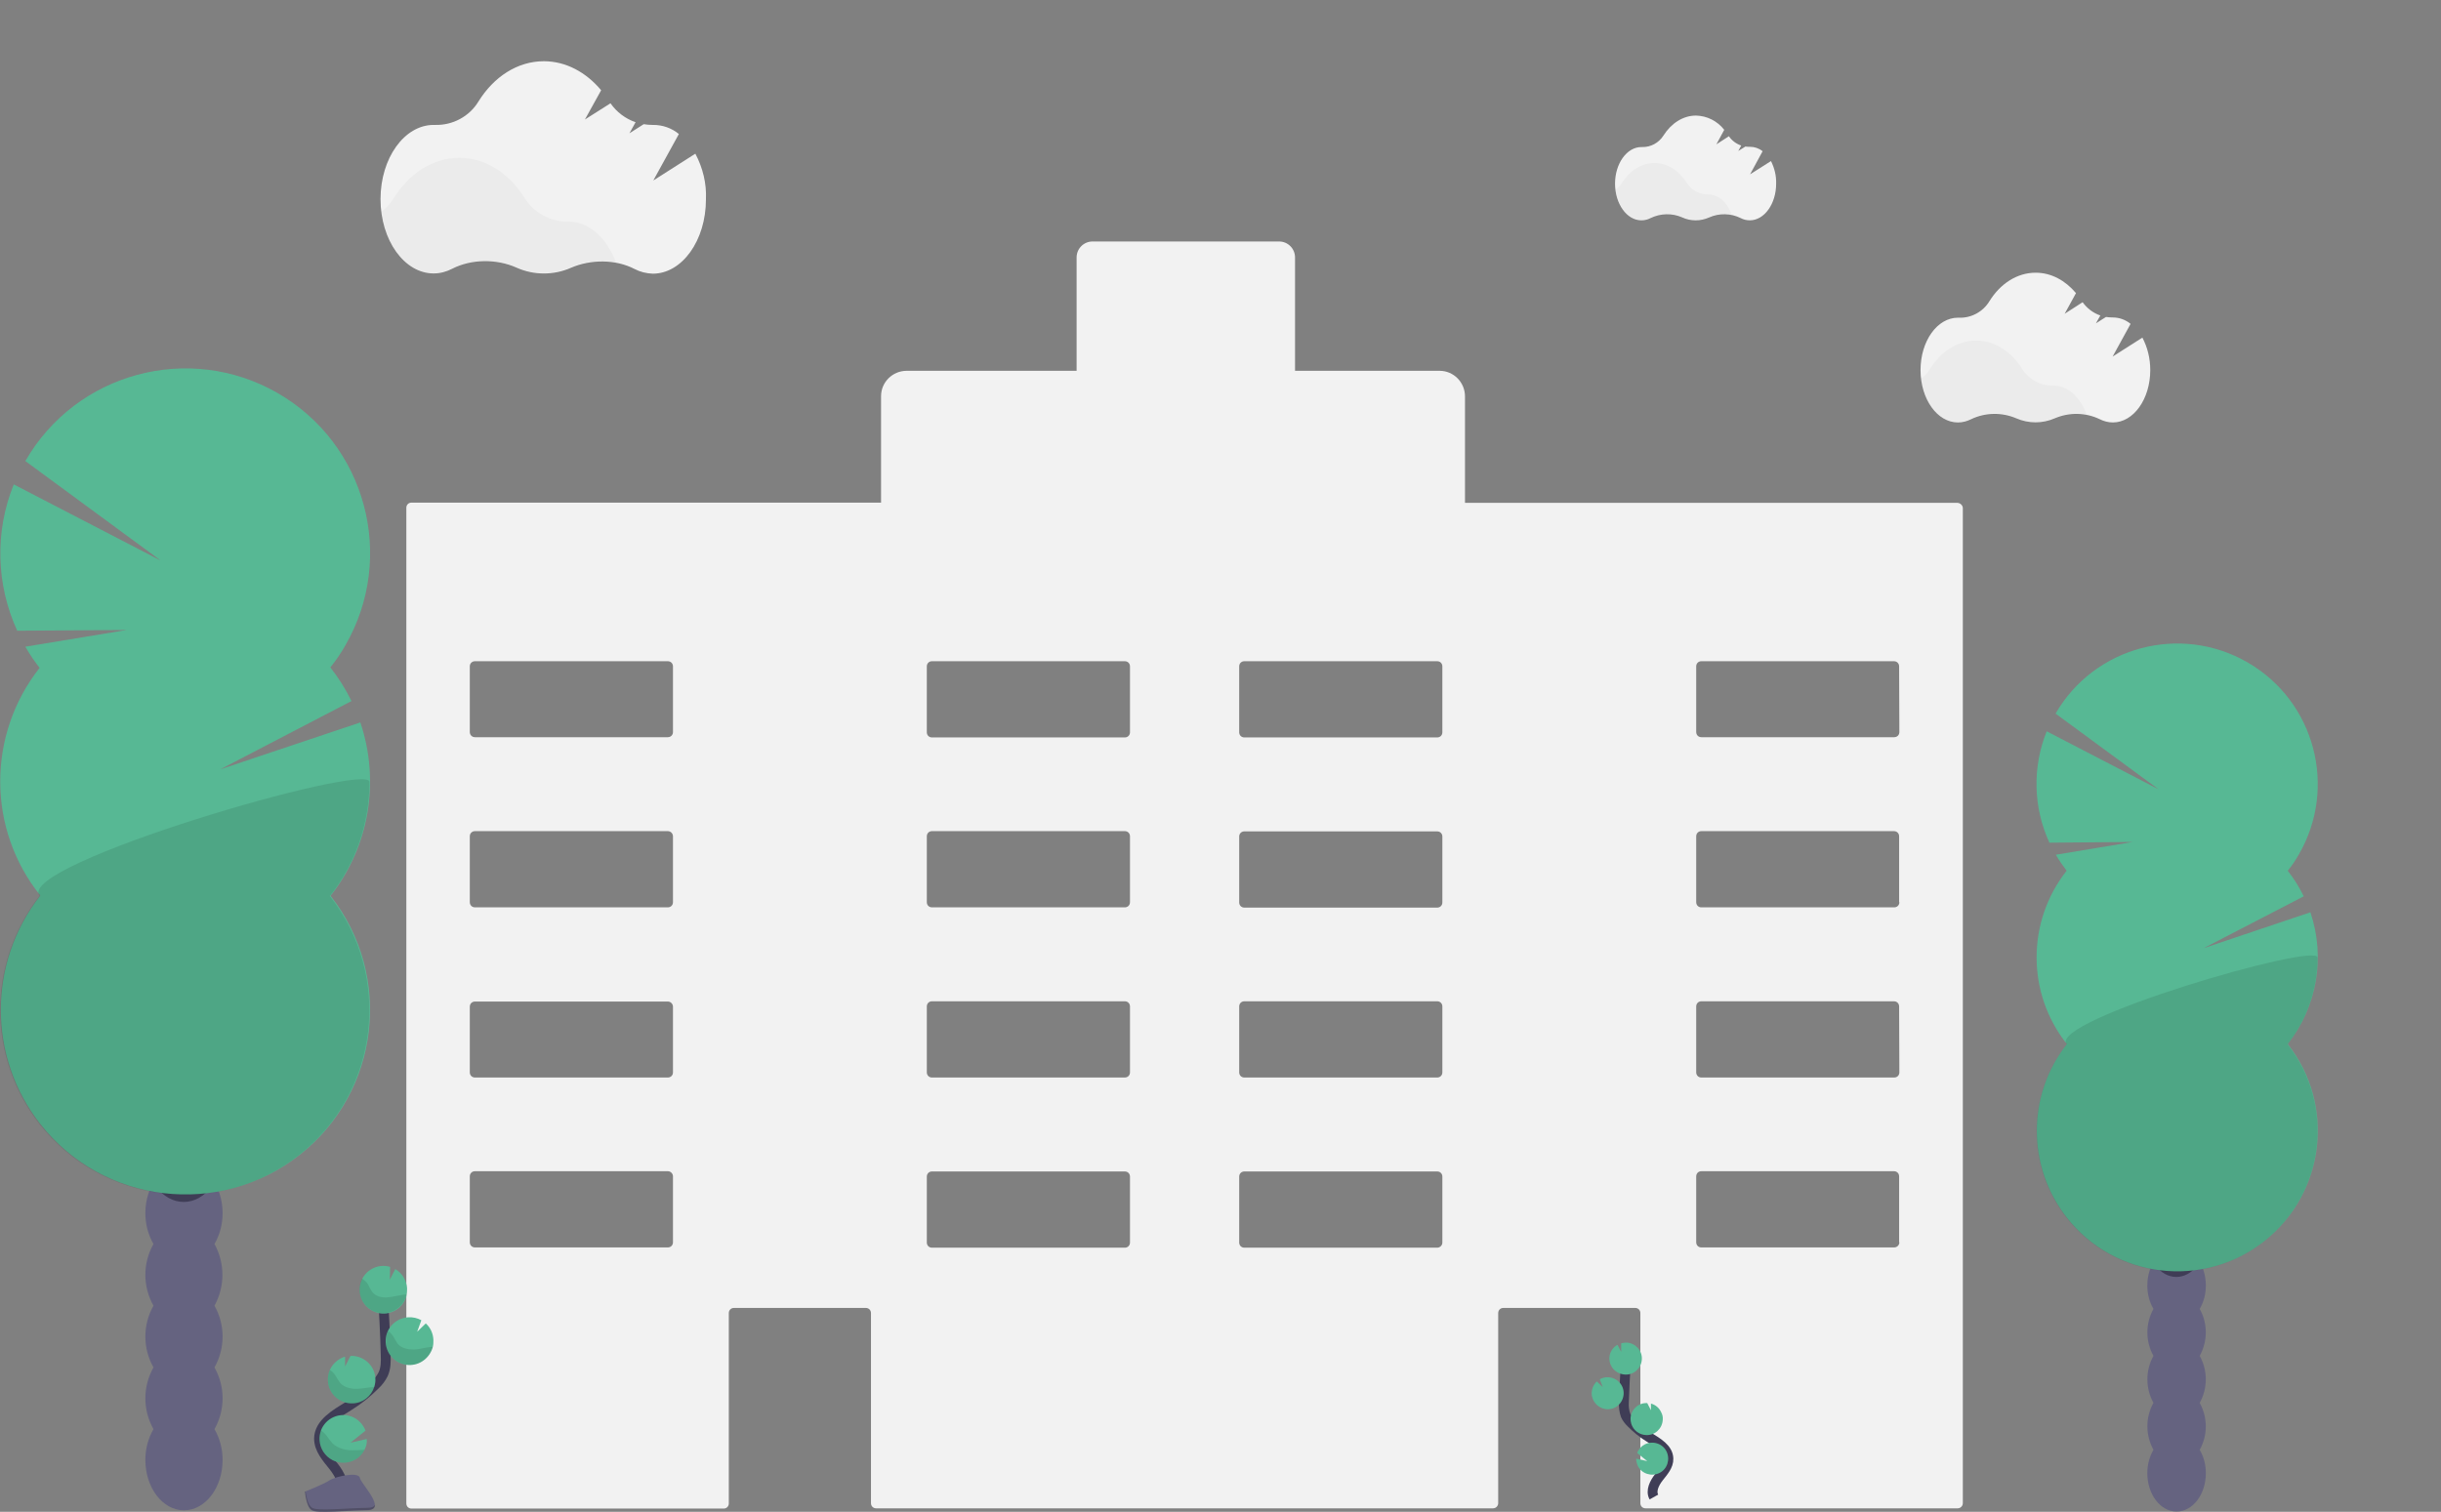 <?xml version="1.0" encoding="utf-8"?>
<!-- Generator: Adobe Illustrator 22.0.1, SVG Export Plug-In . SVG Version: 6.00 Build 0)  -->
<svg version="1.1" id="f7632340-98b6-473b-8582-f17078e16a20"
	 xmlns="http://www.w3.org/2000/svg" xmlns:xlink="http://www.w3.org/1999/xlink" x="0px" y="0px" viewBox="0 0 992.4 614.8"
	 style="enable-background:new 0 0 992.4 614.8;" xml:space="preserve">
<rect x="0" y="0" width="992.4" height="614.8" fill="#808080" stroke="none"/>
<style type="text/css">
	.st0{fill:#656380;}
	.st1{fill:#3F3D56;}
	.st2{fill:#57B894;}
	.st3{opacity:0.1;enable-background:new    ;}
	.st4{fill:#F2F2F2;}
	.st5{opacity:3.000000e-02;enable-background:new    ;}
	.st6{fill:none;stroke:#3F3D56;stroke-width:4;stroke-miterlimit:10;}
	.st7{opacity:0.2;enable-background:new    ;}
</style>
<title>millennial girl</title>
<path class="st0" d="M87.2,505.9c2.2-3.8,3.3-8.1,3.3-12.5c0-11.3-7-20.5-15.7-20.5s-15.7,9.2-15.7,20.5c0,4.4,1.1,8.7,3.3,12.5
	c-4.4,7.8-4.4,17.3,0,25.1c-4.4,7.8-4.4,17.3,0,25.1c-4.4,7.8-4.4,17.3,0,25.1c-2.2,3.8-3.3,8.1-3.3,12.5c0,11.3,7,20.5,15.7,20.5
	s15.7-9.2,15.7-20.5c0-4.4-1.1-8.7-3.3-12.5c4.4-7.8,4.4-17.3,0-25.1c4.4-7.8,4.4-17.3,0-25.1C91.5,523.2,91.5,513.7,87.2,505.9
	L87.2,505.9z"/>
<ellipse class="st1" cx="74.7" cy="468.3" rx="15.7" ry="20.5"/>
<ellipse class="st1" cx="74.7" cy="443.2" rx="15.7" ry="20.5"/>
<path class="st2" d="M16.1,271.6c-2.1-2.7-4.1-5.6-5.8-8.6l41.2-6.8L7,256.5c-8.6-18.8-9.2-40.3-1.4-59.5l59.8,31l-55.1-40.5
	c20.7-36,66.6-48.3,102.5-27.7c36,20.7,48.3,66.6,27.7,102.5c-1.8,3.2-3.9,6.3-6.2,9.1c3.3,4.2,6.2,8.8,8.6,13.7l-53.4,27.8l57-19.1
	c8.1,24,3.6,50.6-12.1,70.5c25.6,32.6,20,79.8-12.6,105.4s-79.8,20-105.4-12.6c-21.4-27.2-21.4-65.6,0-92.9
	C-5.3,337.2-5.3,298.8,16.1,271.6L16.1,271.6z"/>
<path class="st3" d="M150.2,318c0,16.8-5.6,33.2-16.1,46.4c25.6,32.6,20,79.8-12.6,105.4c-32.6,25.6-79.8,20-105.4-12.6
	c-21.4-27.2-21.4-65.6,0-92.9C6,351.7,150.2,309.6,150.2,318z"/>
<path class="st0" d="M894.3,532.3c1.7-2.9,2.5-6.2,2.5-9.5c0-8.6-5.3-15.6-11.9-15.6s-11.9,7-11.9,15.6c0,3.3,0.8,6.6,2.5,9.5
	c-3.3,5.9-3.3,13.2,0,19.1c-3.3,5.9-3.3,13.2,0,19.1c-3.3,5.9-3.3,13.1,0,19.1c-1.7,2.9-2.5,6.2-2.5,9.5c0,8.6,5.3,15.6,11.9,15.6
	s11.9-7,11.9-15.6c0-3.3-0.8-6.6-2.5-9.5c3.3-5.9,3.3-13.1,0-19.1c3.3-5.9,3.3-13.2,0-19.1C897.6,545.4,897.6,538.2,894.3,532.3z"/>
<ellipse class="st1" cx="884.8" cy="503.7" rx="11.9" ry="15.6"/>
<ellipse class="st1" cx="884.8" cy="484.6" rx="11.9" ry="15.6"/>
<path class="st2" d="M840.2,354.1c-1.6-2.1-3.1-4.3-4.4-6.5l31.3-5.2l-33.9,0.3c-6.6-14.3-7-30.7-1.1-45.3l45.5,23.6l-41.9-30.8
	c15.8-27.3,50.8-36.6,78.1-20.8c27.3,15.8,36.6,50.8,20.8,78.1c-1.3,2.3-2.8,4.5-4.5,6.6c2.5,3.2,4.7,6.7,6.5,10.4l-40.7,21.1
	l43.4-14.6c6.2,18.3,2.7,38.5-9.2,53.6c19.5,24.8,15.2,60.7-9.6,80.2s-60.7,15.2-80.2-9.6c-16.3-20.7-16.3-49.9,0-70.6
	C823.9,404,823.9,374.8,840.2,354.1L840.2,354.1z"/>
<path class="st3" d="M942.2,389.4c0,12.8-4.3,25.3-12.2,35.3c19.5,24.8,15.2,60.7-9.6,80.2c-24.8,19.5-60.7,15.2-80.2-9.6
	c-16.3-20.7-16.3-49.9,0-70.6C832.5,415,942.2,383,942.2,389.4z"/>
<path class="st4" d="M795.9,204.5H595.6v-43.3c0-5.7-4.6-10.4-10.3-10.4l0,0h-58.8v-46.1c0-3.6-2.9-6.5-6.5-6.5l0,0h-75.8
	c-3.6,0-6.5,2.9-6.5,6.5v46.1h-69.1c-5.7,0-10.4,4.6-10.4,10.3l0,0v43.3l0,0H167.3c-1.2,0-2.1,0.9-2.1,2.1v404.9
	c0,1.2,0.9,2.1,2.1,2.1h126.9c1.2,0,2.1-0.9,2.1-2.1V534c0-1.2,0.9-2.1,2.1-2.1H352c1.2,0,2.1,0.9,2.1,2.1v77.3
	c0,1.2,0.9,2.1,2.1,2.1H607c1.2,0,2.1-1,2.1-2.1V534c0-1.2,0.9-2.1,2.1-2.1h53.6c1.2,0,2.1,0.9,2.1,2.1v77.3c0,1.2,0.9,2.1,2.1,2.1
	h126.9c1.2,0,2.1-1,2.1-2.1V206.7C798,205.5,797,204.6,795.9,204.5z M273.6,505.2c0,1.2-0.9,2.1-2.1,2.1h-78.4
	c-1.2,0-2.1-0.9-2.1-2.1l0,0v-26.8c0-1.2,0.9-2.1,2.1-2.1l0,0h78.4c1.2,0,2.1,1,2.1,2.1V505.2z M273.6,436.1c0,1.2-0.9,2.1-2.1,2.1
	h-78.4c-1.2,0-2.1-0.9-2.1-2.1l0,0v-26.7c0-1.2,0.9-2.1,2.1-2.1l0,0h78.4c1.2,0,2.1,1,2.1,2.1l0,0V436.1z M273.6,366.9
	c0,1.2-0.9,2.1-2.1,2.1h-78.4c-1.2,0-2.1-0.9-2.1-2.1v-26.8c0-1.2,0.9-2.1,2.1-2.1l0,0h78.4c1.2,0,2.1,1,2.1,2.1V366.9z
	 M273.6,297.7c0,1.2-0.9,2.1-2.1,2.1l0,0h-78.4c-1.2,0-2.1-0.9-2.1-2.1l0,0V271c0-1.2,0.9-2.1,2.1-2.1l0,0h78.4
	c1.2,0,2.1,0.9,2.1,2.1l0,0V297.7z M459.4,505.3c0,1.2-0.9,2.1-2.1,2.1l0,0h-78.4c-1.2,0-2.1-0.9-2.1-2.1v-26.8
	c0-1.2,0.9-2.1,2.1-2.1h78.4c1.2,0,2.1,0.9,2.1,2.1l0,0V505.3z M459.4,436.1c0,1.2-0.9,2.1-2.1,2.1l0,0h-78.4
	c-1.2,0-2.1-0.9-2.1-2.1v-26.8c0-1.2,0.9-2.1,2.1-2.1h78.4c1.2,0,2.1,0.9,2.1,2.1l0,0V436.1z M459.4,366.9c0,1.2-0.9,2.1-2.1,2.1
	h-78.4c-1.2,0-2.1-0.9-2.1-2.1v-26.8c0-1.2,0.9-2.1,2.1-2.1h78.4c1.2,0,2.1,0.9,2.1,2.1l0,0V366.9z M459.4,297.8
	c0,1.2-0.9,2.1-2.1,2.1l0,0h-78.4c-1.2,0-2.1-0.9-2.1-2.1l0,0V271c0-1.2,0.9-2.1,2.1-2.1l0,0h78.4c1.2,0,2.1,0.9,2.1,2.1l0,0V297.8z
	 M586.4,505.3c0,1.2-1,2.1-2.1,2.1l0,0h-78.4c-1.2,0-2.1-0.9-2.1-2.1v-26.8c0-1.2,0.9-2.1,2.1-2.1h78.4c1.2,0,2.1,0.9,2.1,2.1V505.3
	z M586.4,436.1c0,1.2-0.9,2.1-2.1,2.1l0,0h-78.4c-1.2,0-2.1-0.9-2.1-2.1v-26.8c0-1.2,0.9-2.1,2.1-2.1h78.4c1.2,0,2.1,0.9,2.1,2.1
	l0,0V436.1z M586.4,367c0,1.2-0.9,2.1-2.1,2.1h-78.4c-1.2,0-2.1-0.9-2.1-2.1v-26.8c0-1.2,0.9-2.1,2.1-2.1h78.4
	c1.2,0,2.1,0.9,2.1,2.1V367z M586.4,297.8c0,1.2-0.9,2.1-2.1,2.1l0,0h-78.4c-1.2,0-2.1-0.9-2.1-2.1V271c0-1.2,0.9-2.1,2.1-2.1h78.4
	c1.2,0,2.1,0.9,2.1,2.1l0,0V297.8z M772.2,505.2c0,1.2-1,2.1-2.1,2.1h-78.4c-1.2,0-2.1-0.9-2.1-2.1l0,0v-26.8c0-1.2,0.9-2.1,2.1-2.1
	H770c1.2,0,2.1,0.9,2.1,2.1l0,0v26.8H772.2z M772.2,436.1c0,1.2-0.9,2.1-2.1,2.1h-78.4c-1.2,0-2.1-0.9-2.1-2.1l0,0v-26.8
	c0-1.2,0.9-2.1,2.1-2.1l0,0H770c1.2,0,2.1,0.9,2.1,2.1L772.2,436.1z M772.2,366.9c0,1.2-0.9,2.1-2.1,2.1h-78.4
	c-1.2,0-2.1-0.9-2.1-2.1v-26.8c0-1.2,0.9-2.1,2.1-2.1H770c1.2,0,2.1,0.9,2.1,2.1l0,0v26.8H772.2z M772.2,297.7
	c0,1.2-0.9,2.1-2.1,2.1l0,0h-78.4c-1.2,0-2.1-0.9-2.1-2.1l0,0V271c0-1.2,0.9-2.1,2.1-2.1l0,0H770c1.2,0,2.1,0.9,2.1,2.1l0,0
	L772.2,297.7z"/>
<path class="st4" d="M282.7,62.5l-17.1,10.9L276,54.5c-2.9-2.4-6.6-3.7-10.4-3.7h-0.3c-1.2,0-2.4-0.1-3.6-0.3l-5.8,3.7l2.5-4.5
	c-4.1-1.4-7.7-4.1-10.2-7.7l-10.4,6.6l6.6-11.9c-6.1-7.3-14.3-11.8-23.3-11.8c-10.8,0-20.4,6.4-26.6,16.4
	c-3.7,6.1-10.5,9.7-17.6,9.5h-0.6c-11.9,0-21.6,13.5-21.6,30.2s9.7,30.2,21.6,30.2c2.6,0,5.2-0.7,7.5-1.9c7.8-4,18-4.1,26.1-0.5
	c7.1,3.2,15.2,3.2,22.2,0.1c8.1-3.5,18.2-3.5,25.9,0.5c2.3,1.2,4.8,1.8,7.4,1.9c11.9,0,21.6-13.5,21.6-30.2
	C287.3,74.5,285.7,68.2,282.7,62.5z"/>
<path class="st5" d="M250.4,106.7c-6.2-1.2-12.7-0.5-18.5,2c-7.1,3.2-15.2,3.2-22.2,0c-8.1-3.6-18.4-3.5-26.1,0.5
	c-2.3,1.2-4.9,1.9-7.5,1.9c-10.6,0-19.4-10.7-21.3-24.8c2.1-1.5,3.9-3.5,5.3-5.7c6.2-10,15.8-16.4,26.6-16.4s20.3,6.3,26.5,16.2
	c3.8,6.1,10.4,9.8,17.6,9.7h0.3C239.5,90.1,246.8,96.9,250.4,106.7z"/>
<path class="st4" d="M871,137.3l-12.1,7.7l7.3-13.3c-2.1-1.7-4.6-2.6-7.3-2.6h-0.2c-0.8,0-1.7-0.1-2.5-0.2l-4.1,2.6l1.8-3.2
	c-2.9-1-5.4-2.9-7.2-5.4l-7.3,4.7l4.6-8.4c-4.3-5.1-10-8.3-16.4-8.3c-7.6,0-14.4,4.5-18.8,11.6c-2.6,4.3-7.4,6.9-12.4,6.7H796
	c-8.4,0-15.2,9.5-15.2,21.3s6.8,21.3,15.2,21.3c1.9,0,3.7-0.5,5.3-1.3c5.8-2.8,12.5-2.9,18.4-0.4c5,2.2,10.7,2.2,15.7,0
	c5.9-2.5,12.5-2.4,18.3,0.4c1.6,0.8,3.4,1.3,5.3,1.3c8.4,0,15.2-9.5,15.2-21.3C874.2,145.8,873.1,141.3,871,137.3z"/>
<path class="st5" d="M848.3,168.5c-4.4-0.8-8.9-0.3-13,1.4c-5,2.2-10.7,2.2-15.7,0c-5.9-2.6-12.6-2.5-18.4,0.4
	c-1.6,0.9-3.5,1.3-5.3,1.3c-7.5,0-13.7-7.5-15-17.5c1.5-1.1,2.8-2.4,3.7-4c4.4-7.1,11.2-11.6,18.8-11.6s14.3,4.5,18.7,11.5
	c2.7,4.3,7.4,6.9,12.4,6.8h0.2C840.6,156.7,845.7,161.5,848.3,168.5z"/>
<path class="st4" d="M720,65.5l-8.5,5.4l5.1-9.4c-1.5-1.2-3.3-1.8-5.1-1.8h-0.1c-0.6,0-1.2,0-1.8-0.1l-2.9,1.8l1.2-2.2
	c-2-0.7-3.8-2-5-3.8l-5.1,3.3l3.2-5.9c-2.8-3.6-7-5.7-11.5-5.8c-5.3,0-10.1,3.2-13.2,8.1c-1.9,3-5.2,4.8-8.7,4.7h-0.3
	c-5.9,0-10.7,6.7-10.7,14.9s4.8,14.9,10.7,14.9c1.3,0,2.6-0.3,3.7-0.9c4.1-2,8.8-2.1,12.9-0.3c1.7,0.8,3.6,1.2,5.5,1.2
	s3.7-0.4,5.5-1.2c4.1-1.8,8.8-1.7,12.8,0.3c1.1,0.6,2.4,0.9,3.7,0.9c5.9,0,10.7-6.7,10.7-14.9C722.2,71.4,721.4,68.3,720,65.5z"/>
<path class="st5" d="M704,87.2c-3.1-0.6-6.3-0.2-9.1,1c-3.5,1.6-7.5,1.6-11,0c-4.1-1.8-8.8-1.7-12.9,0.3c-1.1,0.6-2.4,0.9-3.7,0.9
	c-5.2,0-9.6-5.3-10.5-12.2c1-0.8,1.9-1.7,2.6-2.8c3.1-4.9,7.8-8.1,13.2-8.1s10,3.1,13.1,8c1.9,3,5.2,4.8,8.7,4.8h0.1
	C698.7,79,702.3,82.4,704,87.2z"/>
<path class="st6" d="M138.6,608.2c2.1-3.8-0.3-8.5-3-11.9s-5.9-6.9-5.9-11.3c0.1-6.2,6.7-9.9,12-13.2c3.9-2.4,7.5-5.3,10.8-8.6
	c1.4-1.3,2.5-2.8,3.3-4.4c1.1-2.4,1.1-5.2,1-7.8c-0.2-8.9-0.7-17.7-1.3-26.6"/>
<path class="st2" d="M165.5,524c-0.2-3.3-2-6.3-4.8-7.9l-2.2,4.3l0.1-5.2c-5.1-1.5-10.5,1.4-12,6.6c-1.5,5.1,1.4,10.5,6.6,12
	c5.1,1.5,10.5-1.4,12-6.6C165.4,526.1,165.5,525,165.5,524z"/>
<path class="st2" d="M148.2,589.6c-2.4,4.8-8.3,6.6-13,4.2c-3.1-1.6-5.1-4.7-5.3-8.2c-0.1-1.3,0.2-2.7,0.6-3.9
	c1.9-5,7.5-7.5,12.5-5.6c2.6,1,4.6,3.1,5.6,5.7l-6.1,4.9l6.6-1.5C149.3,586.7,148.9,588.2,148.2,589.6z"/>
<path class="st2" d="M143.4,570.7c-5.3,0.2-9.9-3.9-10.1-9.2l0,0c-0.1-1.5,0.2-3,0.8-4.4c1.2-2.6,3.5-4.6,6.2-5.4v4l2.2-4.3l0,0
	c5.3-0.2,9.9,3.9,10.1,9.2l0,0c0.1,1.1-0.1,2.2-0.4,3.3C151,567.8,147.5,570.6,143.4,570.7z"/>
<path class="st2" d="M167,555.1c-5.3,0.3-9.9-3.8-10.2-9.2c-0.3-5.3,3.8-9.9,9.2-10.2c1.8-0.1,3.7,0.3,5.3,1.2l-1.7,4.7l3.5-3.4
	c1.9,1.7,3,4.1,3.1,6.7c0,0.9,0,1.8-0.2,2.7C174.9,551.8,171.3,554.9,167,555.1z"/>
<path class="st3" d="M164.2,526.5c-2.2,0.3-4.4,0.9-6.7,1.1s-4.7-0.4-6.1-2.1c-0.7-1-1.3-2.1-1.8-3.2c-0.6-1-1.5-1.7-2.4-2.3
	c-2.4,4.8-0.5,10.6,4.2,13c4.8,2.4,10.6,0.5,13-4.2c0.4-0.7,0.7-1.5,0.8-2.4C164.9,526.5,164.5,526.5,164.2,526.5z"/>
<path class="st3" d="M167,555.1c-5.4,0.2-9.9-3.9-10.1-9.2c-0.1-1.6,0.2-3.2,0.9-4.6c0.8,0.5,1.4,1.2,2,2c0.6,1.1,1.2,2.2,1.9,3.2
	c1.5,1.8,4.1,2.3,6.4,2.3s4.6-0.8,6.9-1c0.3,0,0.6,0,1-0.1C174.9,551.9,171.3,554.9,167,555.1z"/>
<path class="st3" d="M143.4,570.7c-5.3,0.2-9.9-3.9-10.1-9.2l0,0c-0.1-1.5,0.2-3,0.8-4.4c0.8,0.5,1.5,1.2,2.1,2
	c0.6,1.1,1.3,2.2,2.1,3.3c1.6,1.8,4.4,2.5,6.9,2.4s4.7-0.6,7.1-0.8C151,567.8,147.5,570.6,143.4,570.7z"/>
<path class="st3" d="M148.2,589.6c-2.4,4.8-8.3,6.6-13,4.2c-3.1-1.6-5.1-4.7-5.3-8.2c-0.1-1.3,0.2-2.7,0.6-3.9
	c0.8,0.5,1.5,1.2,2.1,1.9c0.8,1.2,1.7,2.3,2.6,3.4c2,1.9,5.2,2.8,8,2.8C144.9,589.8,146.5,589.7,148.2,589.6z"/>
<path class="st0" d="M124,606.6c0,0,7.6-3,10-4.6s11.8-3.6,12.3-1s11.4,13.1,2.8,13.2s-20.1,1.4-22.4,0S124,606.6,124,606.6z"/>
<path class="st7" d="M149.3,613.2c-8.6,0.1-20.1,1.4-22.4,0c-1.8-1.1-2.4-4.9-2.7-6.7H124c0,0,0.5,6.2,2.8,7.6s13.7,0.1,22.4,0
	c2.5,0,3.3-0.9,3.3-2.2C152.1,612.7,151.2,613.2,149.3,613.2z"/>
<path class="st6" d="M672.4,608.8c-1.4-2.5,0.2-5.7,2-8s4-4.7,3.9-7.6c-0.1-4.2-4.5-6.6-8-8.8c-2.6-1.6-5-3.6-7.2-5.8
	c-0.9-0.9-1.7-1.9-2.2-3c-0.6-1.7-0.8-3.5-0.7-5.3c0.2-6,0.5-11.9,0.9-17.8"/>
<path class="st2" d="M654.3,552.2c0.1-2.2,1.3-4.2,3.3-5.3l1.5,2.9v-3.5c0.7-0.2,1.4-0.3,2.2-0.3c3.6,0.2,6.4,3.2,6.2,6.8
	s-3.2,6.4-6.8,6.2C656.9,558.8,654.2,555.8,654.3,552.2L654.3,552.2L654.3,552.2z"/>
<path class="st2" d="M665.9,596.2c1.6,3.2,5.6,4.4,8.8,2.8c3.2-1.6,4.4-5.6,2.8-8.8c-1.6-3.2-5.6-4.4-8.8-2.8
	c-1.4,0.7-2.6,2-3.1,3.5l4.1,3.3l-4.5-1C665.2,594.3,665.5,595.3,665.9,596.2z"/>
<path class="st2" d="M669.2,583.6c3.6,0.2,6.6-2.6,6.8-6.2l0,0c0.1-1-0.1-2.1-0.6-3c-0.8-1.8-2.3-3.1-4.2-3.6v2.7l-1.5-2.9l0,0
	c-3.6-0.2-6.6,2.6-6.8,6.2c0,0.8,0.1,1.5,0.3,2.2C664,581.6,666.4,583.5,669.2,583.6z"/>
<path class="st2" d="M653.3,573.1c3.6,0.2,6.6-2.6,6.8-6.2c0.2-3.6-2.6-6.6-6.2-6.8c-1.2-0.1-2.4,0.2-3.5,0.8l1.2,3.2l-2.4-2.3
	c-1.3,1.2-2,2.8-2.1,4.5c0,0.6,0,1.2,0.2,1.8C648,570.9,650.4,572.9,653.3,573.1z"/>
</svg>
